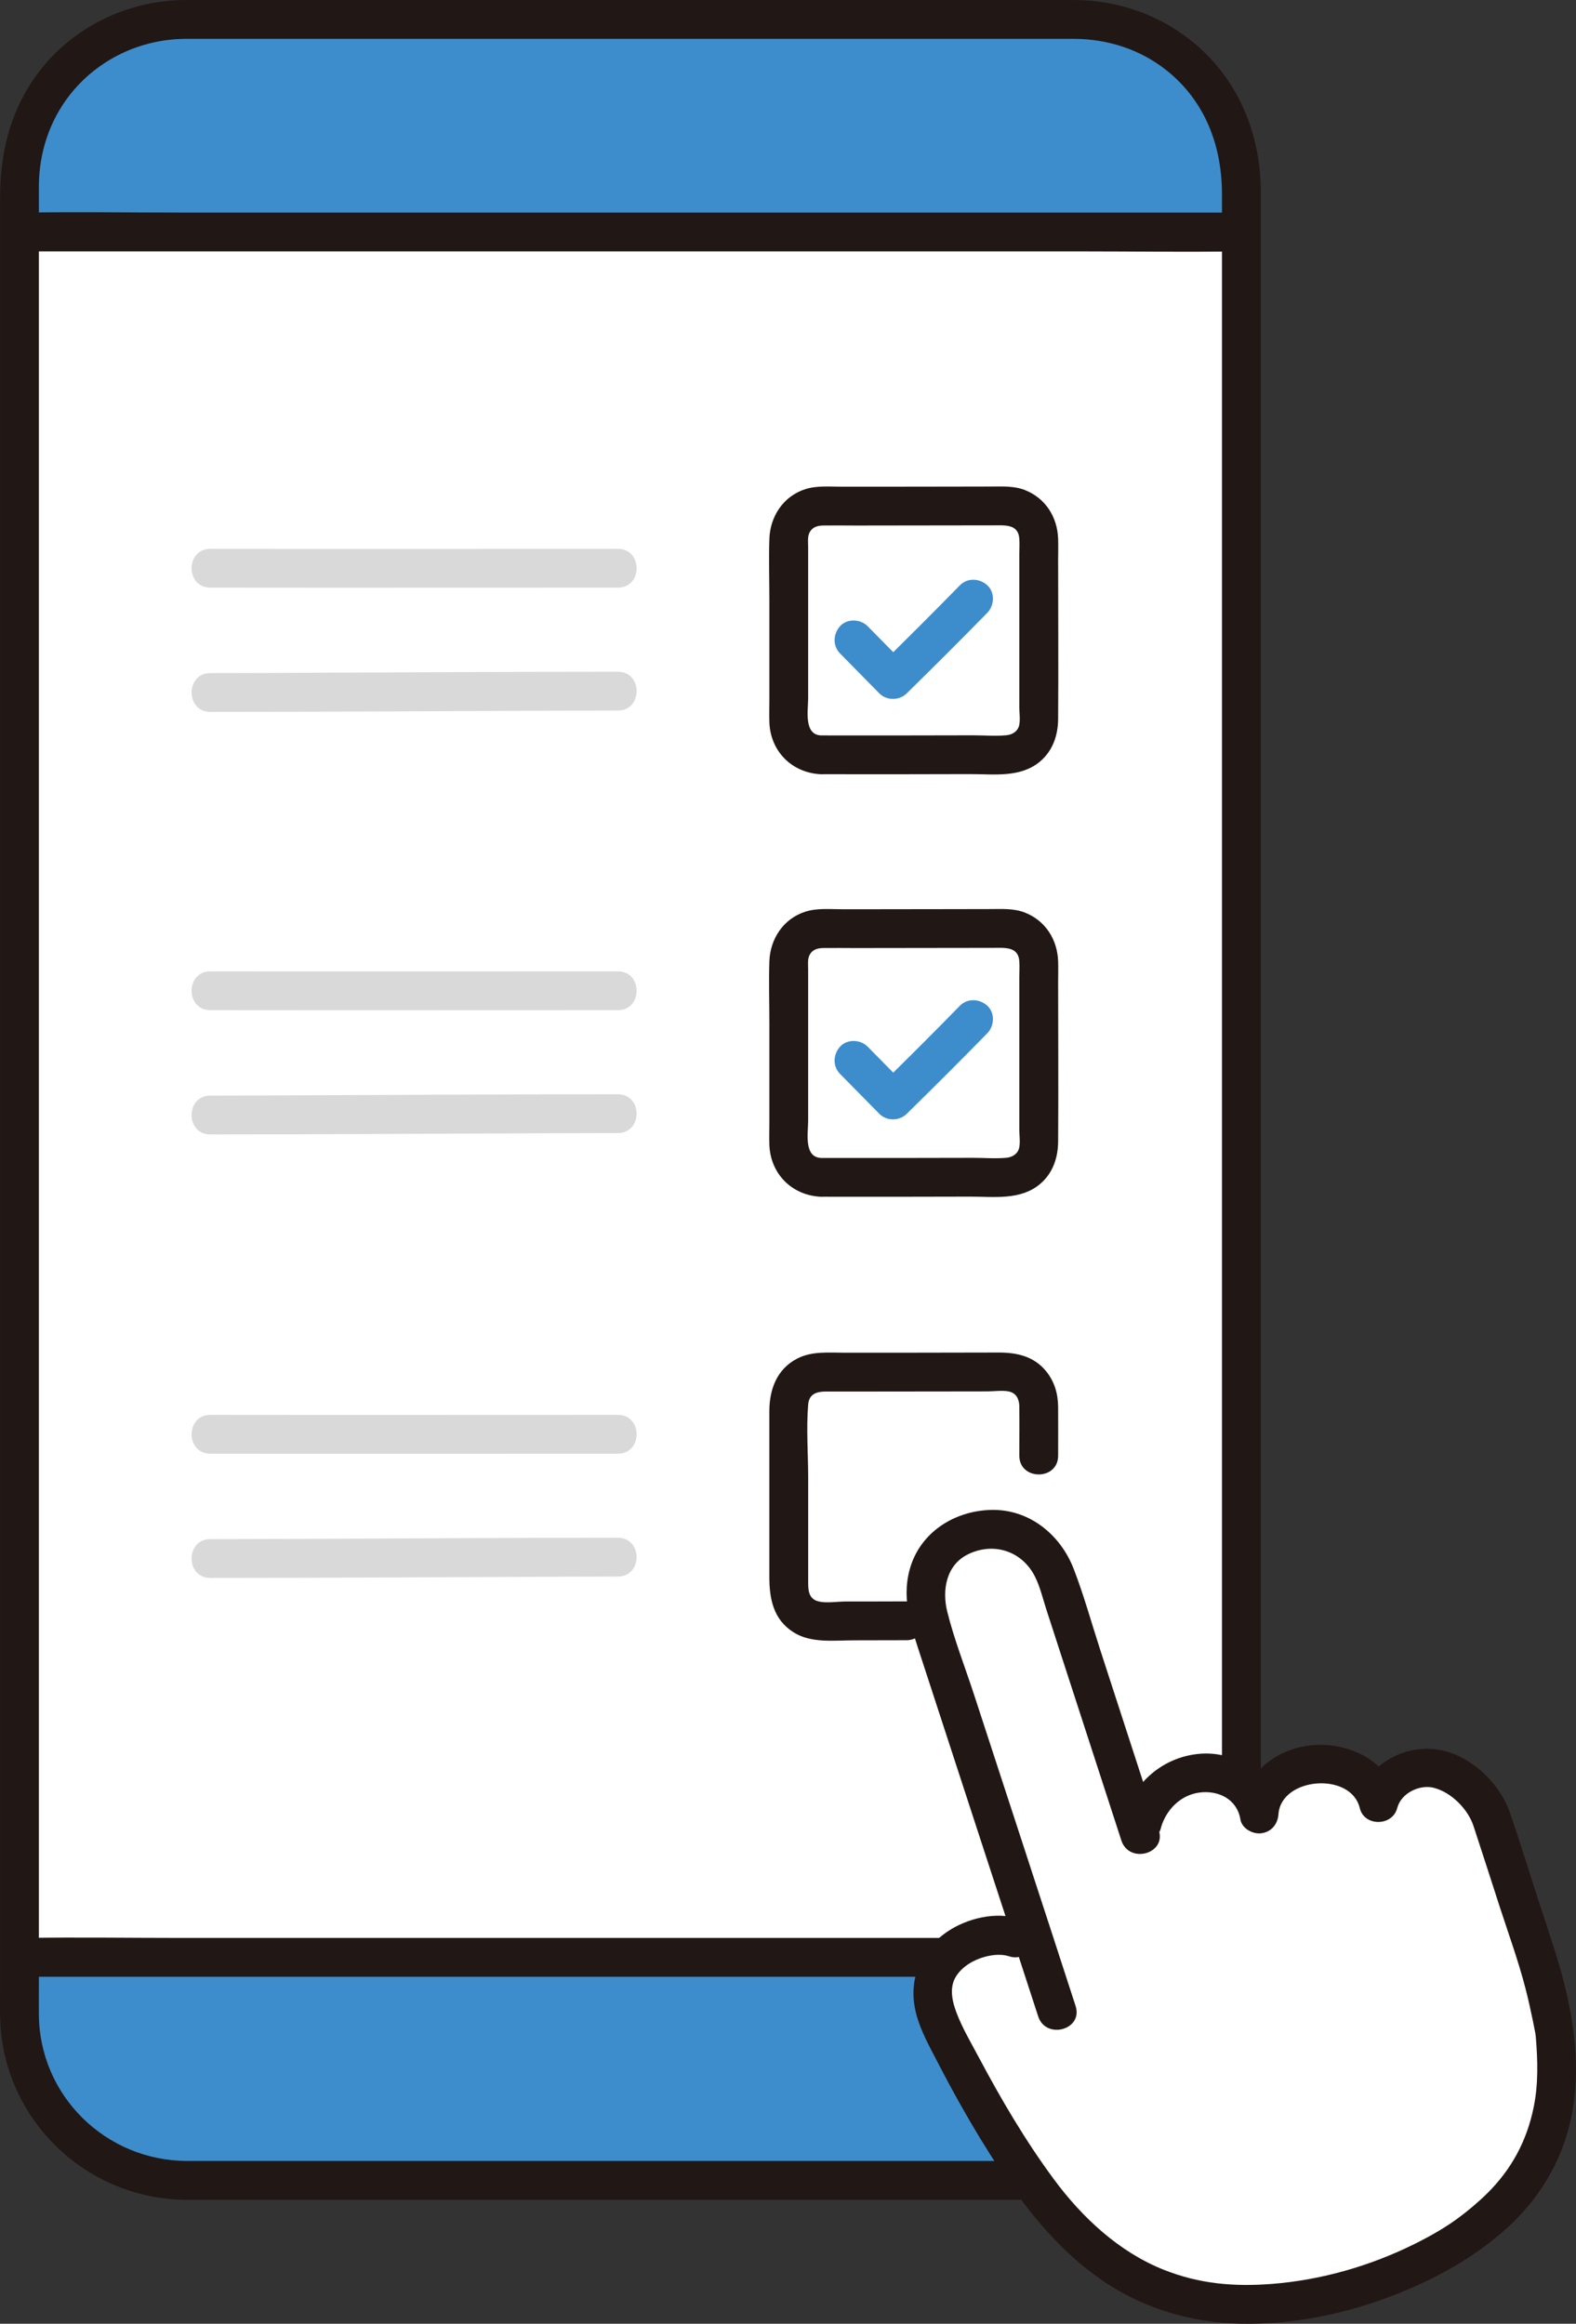 <?xml version="1.0" encoding="UTF-8"?>
<svg id="b" xmlns="http://www.w3.org/2000/svg" width="434.12" height="640" version="1.1" viewBox="0 0 434.12 640">
  <rect x="0" y="0" width="434.12" height="640" fill="#333333" stroke="none"/>
  <!-- Generator: Adobe Illustrator 29.8.2, SVG Export Plug-In . SVG Version: 2.1.1 Build 3)  -->
  <defs>
    <style>
      .st0 {
        fill: #d9d9d9;
      }

      .st1 {
        fill: #fff;
      }

      .st2 {
        fill: #3d8dcc;
      }

      .st3 {
        fill: #211715;
      }
    </style>
  </defs>
  <g id="c">
    <rect class="st2" x="5.38" y="5.36" width="336.58" height="595.15" rx="45.63" ry="45.63"/>
    <path class="st1" d="M13.76,63.89c47.03,0,318-.02,328.79-.02,0,76.35,0,391.27,0,475.21-11.76-.01-328.89,0-335.6,0,0,0-.33,0-.98.02,0-83.88,0-398.8,0-475.21h7.79,0Z"/>
    <path class="st3" d="M296.32,595.16H73.8c-7.44,0-14.88.02-22.32,0-22.28-.06-40.6-17.88-40.77-40.28-.02-3.01,0-6.03,0-9.04V54.8c0-1.21,0-2.42,0-3.62.05-8.99,2.87-17.78,8.42-24.91,7.64-9.83,19.47-15.48,31.87-15.57,1.63-.01,3.26,0,4.89,0h232.98c2.34,0,4.69,0,7.04,0,9.19.03,18.18,2.91,25.42,8.67,10.65,8.48,15.27,20.85,15.27,34.12v490.05c0,3.73.02,7.45,0,11.18-.14,22.18-18.09,40.24-40.28,40.44-6.87.06-6.89,10.75,0,10.69,27.92-.25,50.77-23.05,50.97-51,.02-3.39,0-6.79,0-10.18V52.88c0-16.39-6.51-31.81-19.62-42.03C318.61,3.79,307.57.08,296.09.01c-2.18-.01-4.37,0-6.55,0H55.37c-2.01,0-4.03-.04-6.04.03-13.98.5-27.61,6.81-36.75,17.47C3.62,27.95.03,40.58.03,54.09v492.85c0,4.56-.19,9.2.36,13.73,3.14,25.71,25.03,45.05,50.91,45.19,7.26.04,14.52,0,21.78,0h223.25c6.88,0,6.89-10.69,0-10.69h0Z"/>
    <path class="st3" d="M6.35,544.43c11.73,0,23.47,0,35.2,0,26.34,0,52.68,0,79.02,0,31.61,0,63.23,0,94.84,0,27.55,0,55.1,0,82.65,0,14.15,0,28.32.22,42.46,0,.36,0,.72,0,1.08,0,6.88,0,6.89-10.69,0-10.69-11.84,0-23.67,0-35.51,0-26.39,0-52.79,0-79.18,0-31.62,0-63.23,0-94.85,0-27.5,0-55.01,0-82.51,0-14.05,0-28.12-.22-42.17,0-.35,0-.69,0-1.04,0-6.88,0-6.89,10.69,0,10.69h0Z"/>
    <path class="st3" d="M6.35,69.24c11.73,0,23.47,0,35.2,0,26.34,0,52.68,0,79.02,0,31.61,0,63.23,0,94.84,0,27.55,0,55.1,0,82.65,0,14.15,0,28.32.22,42.46,0,.36,0,.72,0,1.08,0,6.88,0,6.89-10.69,0-10.69-11.84,0-23.67,0-35.51,0-26.39,0-52.79,0-79.18,0-31.62,0-63.23,0-94.85,0-27.5,0-55.01,0-82.51,0-14.05,0-28.12-.22-42.17,0-.35,0-.69,0-1.04,0-6.88,0-6.89,10.69,0,10.69h0Z"/>
    <path class="st0" d="M57.94,161.85c37.42.05,74.84,0,112.26,0,6.88,0,6.89-10.69,0-10.69-37.42,0-74.84.05-112.26,0-6.88,0-6.89,10.68,0,10.69h0Z"/>
    <path class="st0" d="M57.94,196.07c31.55,0,63.11-.23,94.66-.33,5.87-.02,11.73-.05,17.6-.05,6.88,0,6.89-10.69,0-10.69-31.69,0-63.38.22-95.07.33-5.73.02-11.46.05-17.18.05-6.88,0-6.89,10.69,0,10.69h0Z"/>
    <path class="st2" d="M231.42,295.8c3.62,3.63,7.17,7.33,10.79,10.96,2.05,2.06,5.5,2.02,7.56,0,7.47-7.33,14.88-14.72,22.2-22.2,1.96-2,2.14-5.59,0-7.56-2.11-1.94-5.47-2.14-7.56,0-7.31,7.48-14.73,14.87-22.2,22.2h7.56c-3.62-3.63-7.17-7.33-10.79-10.96-1.98-1.98-5.61-2.13-7.56,0s-2.11,5.44,0,7.56h0Z"/>
    <path class="st2" d="M231.42,180c3.62,3.63,7.17,7.33,10.79,10.96,2.05,2.06,5.5,2.02,7.56,0,7.47-7.33,14.88-14.72,22.2-22.2,1.96-2,2.14-5.59,0-7.56-2.11-1.94-5.47-2.14-7.56,0-7.31,7.48-14.73,14.87-22.2,22.2h7.56c-3.62-3.63-7.17-7.33-10.79-10.96-1.98-1.98-5.61-2.13-7.56,0s-2.11,5.44,0,7.56h0Z"/>
    <path class="st3" d="M226.14,213.23c13.69.04,27.38,0,41.07-.03,6.59-.01,13.88,1.08,19.29-3.48,3.52-2.97,4.94-7.24,4.97-11.72.1-14.64,0-29.28,0-43.91,0-1.88.06-3.77,0-5.65-.19-6.02-3.48-11.27-9.2-13.49-3.03-1.17-6.27-.96-9.46-.95-3.29,0-6.57.01-9.86.02-7.36.01-14.72.03-22.07.03h-8.96c-3.33,0-6.9-.36-10.11.68-6.04,1.94-9.68,7.51-9.88,13.69-.18,5.57,0,11.19,0,16.76v27.58c0,2.05-.07,4.11,0,6.16.28,8.01,6.22,13.96,14.21,14.32,6.88.31,6.86-10.38,0-10.69-4.78-.22-3.53-6.95-3.53-10.17v-41.69c0-1.26-.21-2.87.37-3.99.81-1.58,2.22-1.95,3.88-1.97,3-.03,6,0,9,.01,12.57,0,25.14-.03,37.71-.05,3.22,0,6.92-.42,7.21,3.68.1,1.48,0,3.01,0,4.49v41.96c0,1.51.29,3.39-.03,4.89-.37,1.72-1.89,2.64-3.51,2.79-3.01.29-6.19.01-9.2.02-13.97.03-27.93.06-41.9.03-6.88-.02-6.89,10.67,0,10.69h0Z"/>
    <path class="st0" d="M57.94,278.22c37.42.05,74.84,0,112.26,0,6.88,0,6.89-10.69,0-10.69-37.42,0-74.84.05-112.26,0-6.88,0-6.89,10.68,0,10.69h0Z"/>
    <path class="st0" d="M57.94,312.44c31.22,0,62.44-.23,93.66-.33,6.2-.02,12.4-.05,18.59-.05,6.88,0,6.89-10.69,0-10.69-32.04,0-64.08.22-96.13.33-5.38.02-10.75.05-16.13.05-6.88,0-6.89,10.69,0,10.69h0Z"/>
    <path class="st3" d="M226.14,329.6c13.69.04,27.38,0,41.07-.03,6.59-.01,13.88,1.08,19.29-3.48,3.52-2.97,4.94-7.24,4.97-11.72.1-14.64,0-29.28,0-43.91,0-1.88.06-3.77,0-5.65-.19-6.02-3.48-11.27-9.2-13.49-3.03-1.17-6.27-.96-9.46-.95-3.29,0-6.57.01-9.86.02-7.36.01-14.72.03-22.07.03h-8.96c-3.33,0-6.9-.36-10.11.68-6.04,1.94-9.68,7.51-9.88,13.69-.18,5.57,0,11.19,0,16.76v27.58c0,2.05-.07,4.11,0,6.16.28,8.01,6.22,13.96,14.21,14.32,6.88.31,6.86-10.38,0-10.69-4.78-.22-3.53-6.95-3.53-10.17v-41.69c0-1.26-.21-2.87.37-3.99.81-1.58,2.22-1.95,3.88-1.97,3-.03,6,0,9,.01,12.57,0,25.14-.03,37.71-.05,3.22,0,6.92-.42,7.21,3.68.1,1.48,0,3.01,0,4.49v41.96c0,1.51.29,3.39-.03,4.89-.37,1.72-1.89,2.64-3.51,2.79-3.01.29-6.19.01-9.2.02-13.97.03-27.93.06-41.9.03-6.88-.02-6.89,10.67,0,10.69h0Z"/>
    <path class="st3" d="M291.47,400.92c0-4.46.03-8.93,0-13.39-.03-3.73-1.03-7.16-3.46-10.05-3.35-3.98-7.99-4.98-12.95-4.97-9.36.02-18.72.04-28.08.05-4.77,0-9.53,0-14.3,0-4.44,0-9.09-.49-13.16,1.65-5.61,2.94-7.6,8.56-7.6,14.51v45.57c0,5.99,1.08,11.73,6.63,15.25,4.93,3.13,11.29,2.22,16.86,2.23,4.75,0,9.51-.01,14.27-.03,6.88-.03,6.89-10.72,0-10.69-3.73.02-7.46.03-11.18.03-1.86,0-3.72,0-5.58,0-2.29,0-5.34.53-7.54-.05-2.92-.77-2.76-3.53-2.76-5.92v-27.92c0-6.71-.56-13.69,0-20.38.24-2.9,2.34-3.57,4.93-3.56,3.88,0,7.75,0,11.63,0,8.64,0,17.27-.02,25.91-.03,2.31,0,4.63,0,6.94-.01,1.86,0,4.18-.37,5.98.05,2.05.48,2.75,2.25,2.77,4.14.05,4.51,0,9.01,0,13.52,0,6.88,10.69,6.89,10.69,0h0Z"/>
    <path class="st0" d="M57.94,400.37c37.42.05,74.84,0,112.26,0,6.88,0,6.89-10.69,0-10.69-37.42,0-74.84.05-112.26,0-6.88,0-6.89,10.68,0,10.69h0Z"/>
    <path class="st0" d="M57.94,434.59c32.08,0,64.17-.22,96.25-.33,5.33-.02,10.67-.05,16-.05,6.88,0,6.89-10.69,0-10.69-31.18,0-62.36.23-93.53.33-6.24.02-12.48.05-18.72.05-6.88,0-6.89,10.69,0,10.69h0Z"/>
    <path class="st1" d="M307.96,624.52c-7.42-4.79-14.86-11.65-22.06-21.34-5.21-7.02-14.96-21.46-26.11-44.07-3.41-6.91-4.57-14.09.66-19.74,5.75-6.21,14.78-7.22,18.9-5.73,0,0,2.18.79,5.85,2.12-7.85-24.06-20.79-63.65-28.96-88.79-2.81-8.64-1.39-20.78,10.54-24.66,11.58-3.77,21.04,2.51,24.35,12.69,5.23,16.08,17.39,53.52,22.73,69.92.44-1.7.76-2.91.76-2.91,1.79-6.89,8.14-13.74,17.54-13.73,7.34.01,13.74,4.54,14.66,11.38.29-6.65,6.25-12.88,14.57-13.66s16.79,3.1,18.33,10.57c1.38-6.03,5.78-8.11,11.41-9.5,7.39-1.83,17.36,6.54,19.6,13.44,4.47,13.74,8.05,24.8,13.09,40.31,2.38,7.32,4.37,18.32,4.37,18.32,4.56,37.1-16.33,50.62-25.96,58-11.05,6.9-27.19,14.24-46.46,16.68-13.75,1.74-30.73,1.71-47.79-9.29h0Z"/>
    <path class="st3" d="M296.28,552.48c-9.27-28.58-18.64-57.12-27.95-85.68-2.48-7.6-5.5-15.24-7.42-23-1.41-5.73-.41-12.9,6.04-15.87,7.06-3.25,14.68-.6,18.14,6.29,1.43,2.84,2.18,6.13,3.16,9.15l3.64,11.21c5.67,17.44,11.34,34.88,17,52.32,2.12,6.51,12.44,3.73,10.31-2.84-5.36-16.51-10.73-33.01-16.09-49.52-2.42-7.45-4.52-15.11-7.34-22.41-3.69-9.58-12.43-16.64-23.01-16.27-10.18.35-19.48,6.39-22.2,16.47-2.31,8.55.66,16.47,3.28,24.52,5.89,18.09,11.79,36.17,17.7,54.25,4.81,14.74,9.65,29.48,14.43,44.23,2.11,6.52,12.44,3.73,10.31-2.84h0Z"/>
    <path class="st3" d="M319.78,503.42c1.39-4.95,5.4-9.06,10.66-9.73,5.31-.68,10.34,1.94,11.23,7.38.43,2.59,3.49,4.19,5.86,3.83,2.74-.41,4.44-2.53,4.63-5.25.74-10.22,19.98-11.76,22.4-1.67,1.23,5.14,9.01,5.04,10.31,0,1.09-4.23,6.28-6.55,10.03-5.6,5,1.26,9.49,6.01,10.97,10.48,2.43,7.35,4.78,14.72,7.17,22.09,2.44,7.51,5.17,14.99,7.15,22.64.76,2.94,1.42,5.9,2.03,8.87.2.99.4,1.98.59,2.96.05.28.11.55.16.84.02.09.03.17.05.26-.12-.74-.11-.56.03.53.53,6.38.71,12.81-.55,19.12-1.91,9.59-6.28,17.43-12.83,23.91-1.3,1.29-2.66,2.51-4.06,3.69-.65.54-1.3,1.07-1.96,1.6-.31.25-.63.5-.95.74,1.14-.89-.22.16-.44.33-3.95,3-8.23,5.41-12.68,7.62-12.21,6.05-25.67,9.91-39.27,10.97-10.46.82-20.04-.03-29.8-3.92-12.3-4.91-22.46-14.41-30.23-24.93-7.78-10.53-14.45-21.88-20.59-33.42-2.16-4.07-4.63-8.2-6.25-12.53-1.19-3.17-2.01-6.93-.05-9.97,1.75-2.72,4.78-4.46,7.84-5.31,2.54-.7,4.93-.74,6.7-.16,6.55,2.15,9.36-8.17,2.84-10.31-6.42-2.11-14.47-.14-19.91,3.59-7.72,5.29-10.87,13.78-8.42,22.83,1.26,4.63,3.7,8.93,5.89,13.17,2.08,4.03,4.23,8.03,6.46,11.98,3.4,6.02,6.97,11.94,10.8,17.69,7.98,12.01,17.18,23.26,29.37,31.21,10.93,7.12,23.69,10.75,36.69,11.03,14.62.32,29.54-2.79,43.09-8.16,10.79-4.28,20.68-9.72,29.43-17.34,8.11-7.07,14.27-16.09,17.39-26.43,3.91-12.93,2.89-26.38-.1-39.35-1.94-8.43-4.86-16.58-7.52-24.8-2.63-8.11-5.15-16.27-7.9-24.34-2.39-7.02-7.92-13.01-14.67-16.11-6.69-3.07-14.5-2.16-20.48,2.21-3.24,2.37-5.31,5.61-6.31,9.49h10.31c-2.43-10.13-13.31-15.28-23.08-14.52-10.52.81-19.53,8.19-20.31,19.04l10.5-1.42c-1.64-9.99-11.9-16.05-21.54-15.23-10.04.85-18.25,7.92-20.97,17.58-1.87,6.63,8.44,9.46,10.31,2.84h-.01Z"/>
  </g>
</svg>